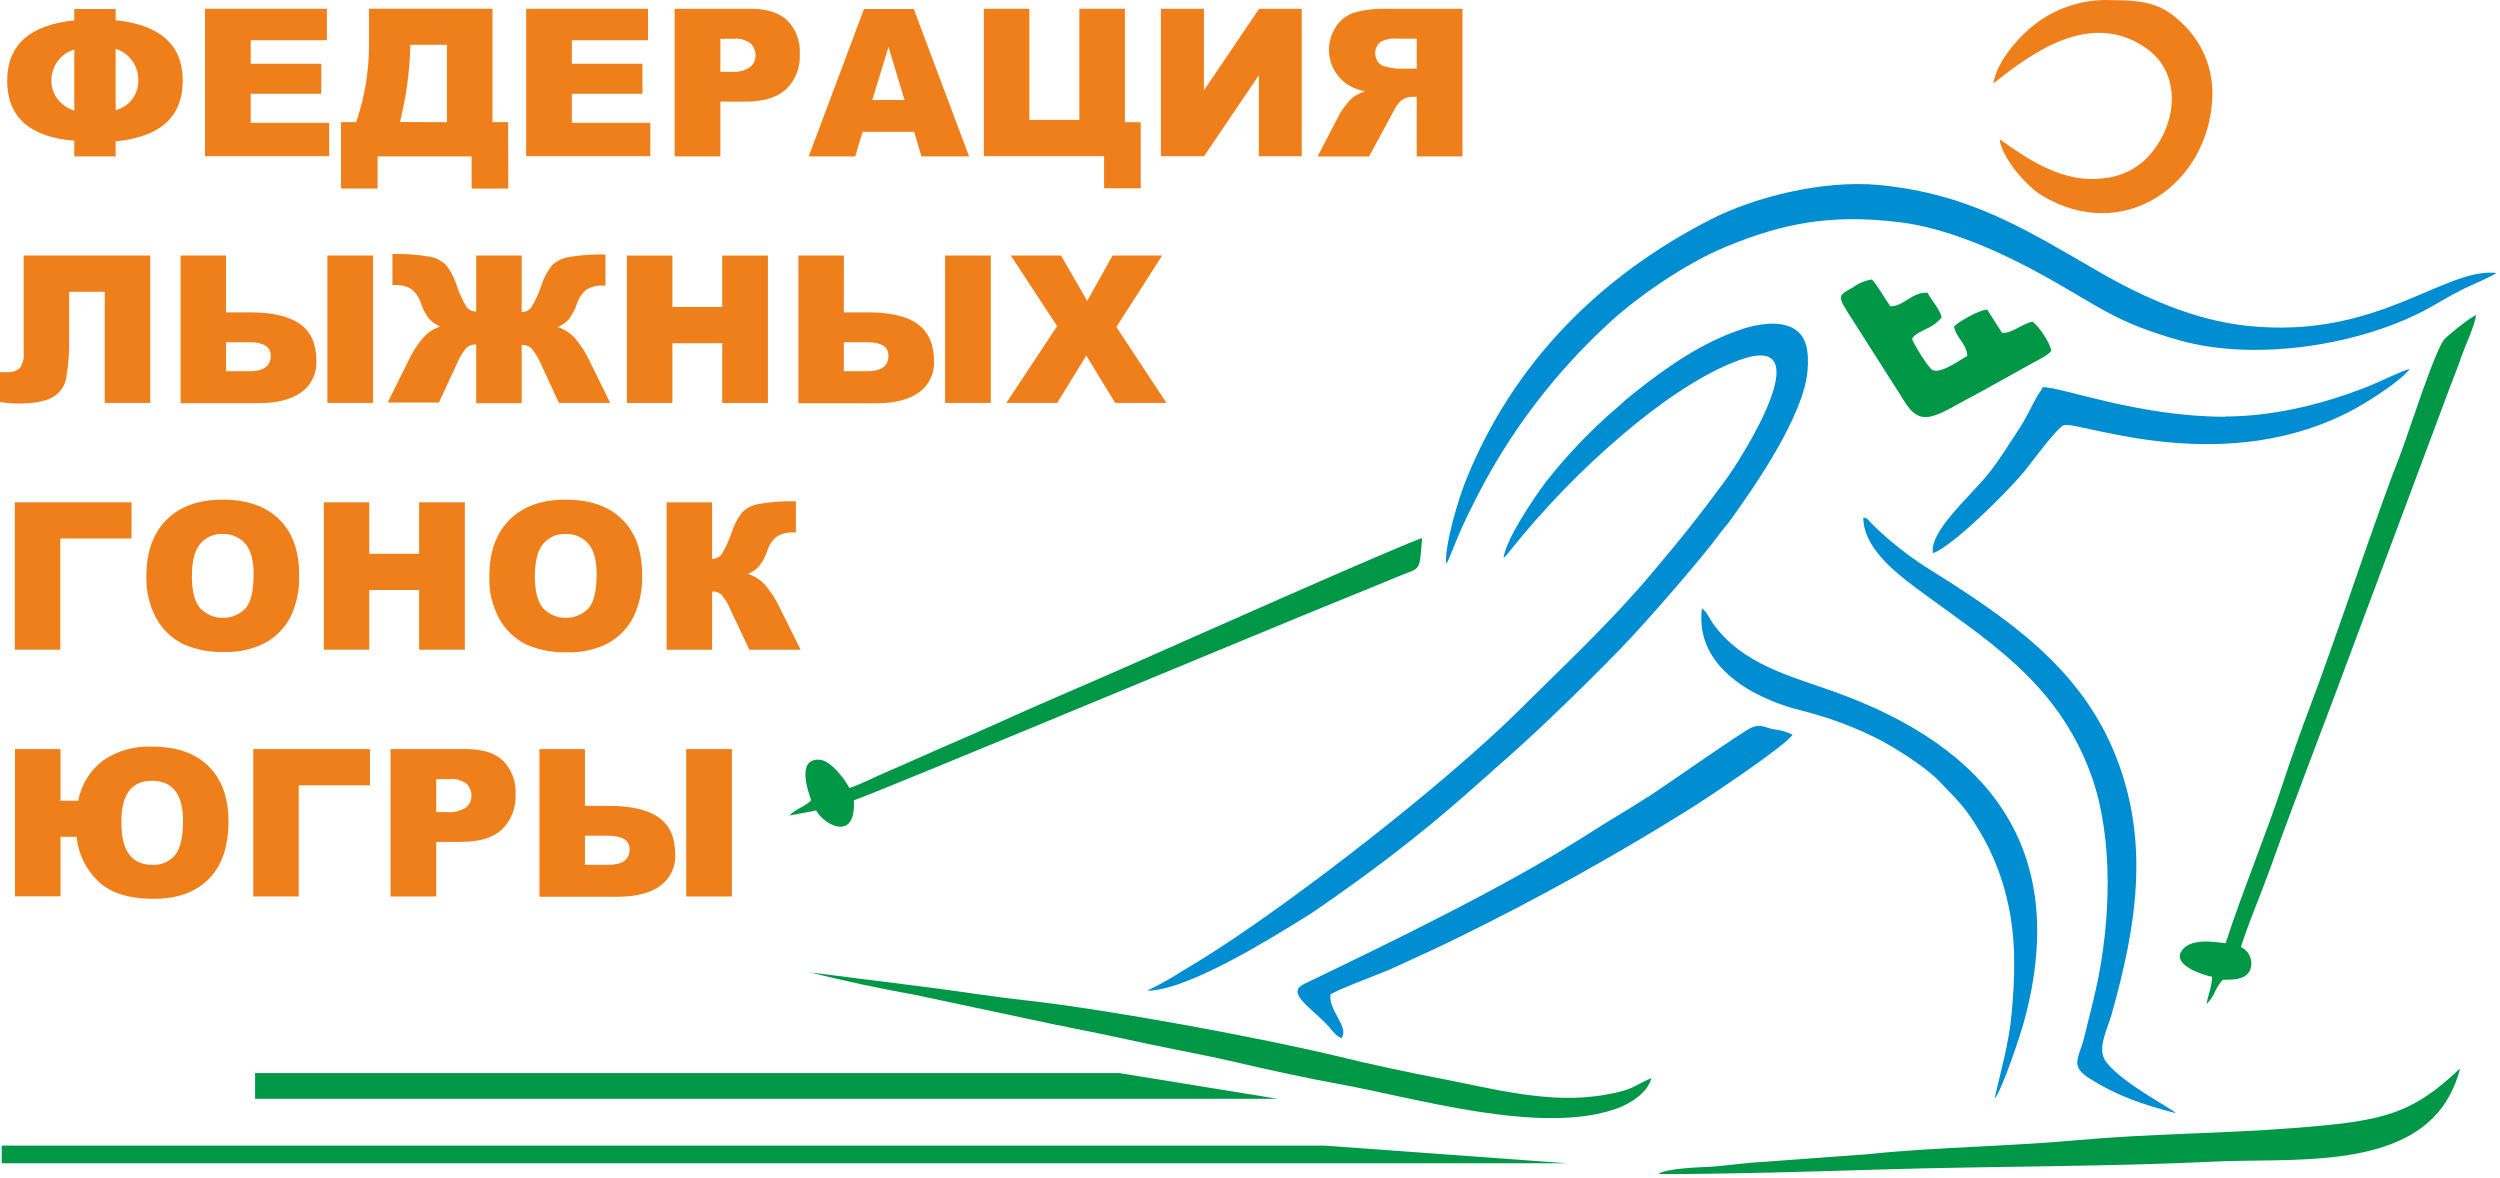 <?xml version="1.0" encoding="UTF-8"?> <svg xmlns="http://www.w3.org/2000/svg" width="452" height="213" viewBox="0 0 452 213" fill="none"> <path fill-rule="evenodd" clip-rule="evenodd" d="M261.351 101.946C261.841 101.416 261.251 102.356 261.871 101.216L264.131 95.756C265.131 93.586 266.021 91.756 267.131 89.606C273.058 78.053 280.964 67.629 290.491 58.806C295.421 54.116 304.561 47.646 312.371 44.476C322.371 40.406 330.861 38.656 343.371 40.166C352.441 41.266 362.201 45.776 369.751 49.976C379.491 55.376 382.551 58.356 394.321 61.606C407.941 65.366 427.011 62.436 439.321 55.606C441.321 54.476 443.061 53.416 445.181 52.346C446.511 51.676 450.681 49.926 451.361 49.346C441.821 48.346 429.851 61.406 406.361 58.916C396.711 57.916 387.481 53.746 379.451 49.116C366.341 41.556 356.371 35.116 339.861 33.456C329.371 32.456 316.971 35.776 309.491 39.576C289.341 49.816 273.571 65.576 265.021 86.876C263.751 90.046 261.301 97.946 261.431 101.876" fill="#008DD2"></path> <path fill-rule="evenodd" clip-rule="evenodd" d="M271.87 100.856C271.92 100.856 272 100.666 272.03 100.706C272.06 100.746 272.15 100.596 272.18 100.556C272.235 100.511 272.285 100.461 272.33 100.406L272.97 99.636C279.119 91.932 285.998 84.839 293.51 78.456C299.39 73.456 307.44 67.576 314.65 65.036C329.56 59.786 314.74 83.116 311.81 87.036C306.24 94.536 304.65 96.476 298.73 103.536C291.37 112.326 282.46 120.656 274.52 128.536C260.88 142.036 234.57 162.346 219.75 171.866C217.62 173.226 215.67 174.446 213.6 175.656C211.602 176.938 209.528 178.097 207.39 179.126C214.69 179.126 230.01 169.496 235.88 165.886C238.26 164.406 240.01 163.076 242.11 161.626C249.807 156.234 257.217 150.442 264.31 144.276C271.04 138.276 275.31 134.716 282.4 127.826C286 124.356 289.15 121.246 292.93 117.356C297.5 112.656 307.61 101.056 311.21 96.126C311.63 95.556 312.04 95.126 312.45 94.596C317.03 88.366 326.15 75.146 326.8 67.056C327.08 63.546 326.69 60.686 324.14 59.316C321.59 57.946 317.78 58.586 315.14 59.446C307.66 61.886 301.24 66.446 295.32 71.146C294.19 72.036 293.57 72.606 292.5 73.576C287.728 77.65 283.373 82.19 279.5 87.126C277.58 89.696 272.36 97.216 271.84 100.846" fill="#008DD2"></path> <path fill-rule="evenodd" clip-rule="evenodd" d="M393.37 201.276C392.87 200.486 383.9 196.026 380.8 192.006C379.02 189.696 380.99 186.196 381.74 183.536C386.27 167.536 388.74 152.326 382.53 136.686C376.2 120.686 362.86 111.766 349.53 103.356C346.15 101.303 342.978 98.925 340.06 96.256C339.52 95.726 339.18 95.446 338.64 94.906C337.42 93.676 337.85 93.806 336.9 93.546C336.79 98.746 342.39 103.296 346.21 106.146C358.89 115.586 371.86 123.036 378.05 140.046C382.18 151.366 381.65 166.686 378.95 178.796C378.27 181.866 377.53 184.546 376.84 187.466C375.94 191.286 374.06 192.656 377.84 195.026C382.73 198.106 387.17 199.646 393.42 201.276" fill="#008DD2"></path> <path fill-rule="evenodd" clip-rule="evenodd" d="M299.87 212.276C313.37 212.276 326.98 211.836 340.41 211.436C359.69 210.846 381.68 210.946 400.41 210.016C413.64 209.366 433.32 211.476 441.62 200.086C443.102 198.005 444.171 195.659 444.77 193.176C435.83 201.706 430.51 202.726 414.49 203.966C401.63 204.966 388.59 204.966 375.77 206.126C363.15 207.296 350.09 207.376 337.45 208.696L318.54 210.086C315.31 210.246 312.22 210.766 309.16 210.956C307.71 211.036 301.05 211.206 299.84 212.276" fill="#009846"></path> <path fill-rule="evenodd" clip-rule="evenodd" d="M298.581 194.916C294.861 196.506 295.761 196.916 290.291 197.916C280.221 199.766 269.461 196.706 260.621 195.036C254.621 193.896 248.301 192.536 242.411 191.106C228.041 187.626 200.271 182.506 185.691 180.896C179.271 180.196 172.631 179.096 166.291 178.316L146.561 175.826C152.191 177.276 159.561 178.826 165.471 179.876L184.681 183.956C191.051 185.386 197.481 186.526 203.881 187.956C210.281 189.386 216.601 190.476 223.041 191.956C229.291 193.416 235.991 194.886 242.181 196.006C255.641 198.436 278.651 205.356 292.301 200.426C294.781 199.536 297.901 197.596 298.581 194.906" fill="#009846"></path> <path fill-rule="evenodd" clip-rule="evenodd" d="M360.41 15.086C367.41 9.506 378.13 1.616 388.19 8.826C394.19 13.156 393.78 21.606 389.19 27.376C388.165 28.704 386.886 29.814 385.426 30.64C383.966 31.466 382.356 31.992 380.69 32.186C372.99 33.376 366.44 28.596 361.55 25.186C361.78 28.186 366.11 33.506 369.17 35.346C383.9 44.206 399.17 33.436 399.97 17.926C400.124 15.509 399.769 13.087 398.926 10.816C398.084 8.545 396.773 6.477 395.08 4.746C391.33 0.956 388.67 0.026 381.63 0.016C376.669 -0.177 371.798 1.381 367.87 4.416C365.39 6.276 361.03 10.936 360.39 15.086" fill="#EF7F1A"></path> <path fill-rule="evenodd" clip-rule="evenodd" d="M242.531 187.706C244.021 185.706 240.261 182.896 240.531 179.846C241.381 179.036 249.84 175.976 251.95 174.986C255.95 173.116 259.36 171.616 263.05 169.806C277.441 162.779 291.459 155.016 305.05 146.546C307.46 145.086 322.57 135.076 324.11 132.836C322.99 132.292 321.781 131.954 320.541 131.836C318.871 131.466 318.33 130.836 316.61 131.576C315.11 132.216 301.491 141.756 299.061 143.356C295.291 145.836 290.89 148.356 286.98 150.886C272.28 160.286 251.4 170.386 235.8 177.886C232.45 179.506 236.801 181.956 240.101 185.456C240.771 186.176 241.601 187.456 242.601 187.706" fill="#008DD2"></path> <path fill-rule="evenodd" clip-rule="evenodd" d="M360.6 198.666C362.07 197.006 365.6 186.156 366.03 184.386C374.28 153.606 359.69 135.186 331.84 125.136C323.46 122.136 315.06 120.136 309.7 112.736C309.24 112.096 308.43 110.316 307.7 110.036C306.4 120.746 317.27 126.426 325.99 128.546C330.639 129.717 335.146 131.393 339.43 133.546C343.08 135.426 348.21 138.766 350.56 141.196C354.63 145.406 355.64 146.306 358.67 151.596C361.053 155.957 362.679 160.691 363.48 165.596C364.48 171.266 364.24 177.156 363.73 182.956C363.22 188.756 361.73 193.636 360.6 198.666Z" fill="#008DD2"></path> <path fill-rule="evenodd" clip-rule="evenodd" d="M402.47 170.546C400.67 170.376 395.87 169.386 394.33 172.096C392.96 174.496 398.1 176.246 399.95 176.606C399.9 178.436 399.24 179.746 398.95 181.526C399.612 180.894 400.131 180.127 400.47 179.276C400.833 178.501 401.308 177.783 401.88 177.146C403.76 177.146 405.88 177.146 406.73 175.556C406.912 175.169 407.016 174.749 407.036 174.322C407.055 173.894 406.99 173.467 406.844 173.065C406.698 172.663 406.475 172.293 406.185 171.978C405.896 171.662 405.548 171.407 405.16 171.226C406.64 166.536 408.7 161.876 410.39 157.166C415.39 143.236 421.21 128.366 426.39 114.306L442.39 71.506C443.32 68.956 444.2 66.916 445.03 64.446C445.73 62.446 447.41 58.936 447.68 56.976C446.56 57.396 443.2 60.126 442.05 61.216C440.31 62.876 435.22 79.106 433.75 82.776C430.93 89.846 426.01 104.336 423.3 112.066C421.63 116.796 419.95 121.646 418.11 126.536C416.27 131.426 414.51 136.256 412.89 141.206C409.89 150.416 405.3 161.516 402.4 170.506" fill="#009846"></path> <path fill-rule="evenodd" clip-rule="evenodd" d="M153.57 142.476C152.75 140.906 150.21 137.426 148.1 137.346C144.1 137.206 145.97 142.666 146.65 144.716C145.51 145.856 143.75 146.316 142.71 147.446L147.56 146.536C148.95 149.136 154.81 152.336 154.38 144.686C156.74 144.086 234.6 111.566 243.7 107.956L253.32 104.016C256.77 102.576 256.63 103.546 257.12 97.306C255.04 97.686 206.99 119.076 205.3 119.816C196.56 123.686 188.18 127.186 179.56 131.106C175.32 133.026 170.98 134.836 166.69 136.756C164.32 137.826 162.43 138.666 160.16 139.626C158.16 140.486 155.6 141.806 153.57 142.476Z" fill="#009846"></path> <path fill-rule="evenodd" clip-rule="evenodd" d="M402.351 75.346C386.651 75.346 372.851 69.986 369.351 69.996C368.991 70.716 368.591 71.136 368.191 71.866C366.951 74.086 366.491 75.346 364.841 77.866C363.191 80.386 361.591 82.986 359.691 85.406C356.311 89.706 348.811 95.986 349.461 100.016C353.001 98.836 363.011 88.846 365.941 85.306C367.091 83.906 372.021 77.146 373.191 76.856C376.051 76.156 402.671 86.916 426.341 73.586C428.921 72.136 434.401 68.586 435.661 66.696C433.431 67.396 430.661 68.846 428.341 69.786C420.511 72.936 411.181 75.306 402.341 75.296" fill="#008DD2"></path> <path fill-rule="evenodd" clip-rule="evenodd" d="M370.87 63.476C370.79 62.146 368.58 58.906 367.49 58.166C365.55 58.496 363.79 60.346 361.96 60.166L359.29 55.976C357.87 55.976 354 58.246 353.29 59.026C353.64 61.086 355.56 62.086 355.69 64.366C354.57 64.886 351.03 67.626 349.43 66.916C348.63 66.566 345.65 61.626 345.71 61.236C346.21 60.336 347.41 59.946 348.29 59.446C349.374 58.993 350.33 58.279 351.07 57.366C350.51 55.496 349.22 54.366 348.5 52.916C345.59 52.786 344.22 55.416 341.78 55.376C340.78 53.996 339.52 51.686 338.44 50.526C337.198 50.718 336.021 51.209 335.01 51.956C331.63 53.836 332.13 53.256 336.78 60.726L344.62 73.036C347.7 77.686 350.62 74.706 358.06 70.876L367.65 65.546C368.65 65.016 370.37 64.166 370.87 63.446" fill="#009846"></path> <path d="M13.43 19.976V8.976C12.22 9.302 11.16 10.037 10.43 11.056C9.682 12.084 9.286 13.325 9.3 14.596C9.288 15.797 9.682 16.968 10.42 17.916C11.18 18.904 12.228 19.631 13.42 19.996M20.91 19.916C22.116 19.613 23.182 18.904 23.927 17.908C24.672 16.912 25.051 15.689 25 14.446C25.013 13.194 24.623 11.971 23.886 10.958C23.149 9.946 22.105 9.198 20.91 8.826V19.916ZM20.91 3.656C28.99 4.503 33.033 8.136 33.04 14.556C33.04 21.116 28.997 24.783 20.91 25.556V28.276H13.43V25.446C5.336 24.779 1.293 21.156 1.3 14.576C1.3 8.149 5.343 4.516 13.43 3.676V1.626H20.92L20.91 3.656Z" fill="#EF7F1A"></path> <path d="M37.06 1.586H59.1V7.276H45.331V11.526H58.09V16.956H45.331V22.206H59.511V28.236H37.06V1.586Z" fill="#EF7F1A"></path> <path d="M80.81 22.096V8.096H74.18V8.446C74.062 13.037 73.435 17.602 72.31 22.056L80.81 22.096ZM91.9 34.096H85.27V28.276H68.27V34.086H61.65V22.086H64.39C66.001 17.4 66.786 12.47 66.71 7.516V1.576H89.04V22.086H91.87L91.9 34.096Z" fill="#EF7F1A"></path> <path d="M95.13 1.586H117.16V7.276H103.39V11.526H116.16V16.956H103.39V22.206H117.58V28.236H95.13V1.586Z" fill="#EF7F1A"></path> <path d="M130.24 12.976H132.24C133.422 13.089 134.607 12.797 135.6 12.146C135.918 11.893 136.173 11.57 136.347 11.203C136.52 10.835 136.607 10.432 136.6 10.026C136.612 9.233 136.31 8.467 135.76 7.896C134.858 7.202 133.721 6.886 132.59 7.016H130.24V12.976ZM121.97 1.586H135.67C138.67 1.586 140.89 2.296 142.38 3.716C143.15 4.516 143.746 5.469 144.128 6.512C144.51 7.556 144.671 8.667 144.6 9.776C144.667 10.941 144.485 12.108 144.066 13.198C143.647 14.287 143 15.275 142.17 16.096C140.55 17.616 138.076 18.376 134.75 18.376H130.24V28.276H121.97V1.586Z" fill="#EF7F1A"></path> <path d="M163.54 18.076L160.64 8.496L157.71 18.076H163.54ZM165.29 23.846H155.96L154.62 28.276H146.21L156.21 1.626H165.21L175.21 28.276H166.59L165.29 23.846Z" fill="#EF7F1A"></path> <path d="M206.24 34.046H199.62V28.236H177.88V1.586H186.11V21.686H195.15V1.586H203.38V22.096H206.24V34.046Z" fill="#EF7F1A"></path> <path d="M235.35 1.586V28.236H227.6V13.606L217.7 28.236H209.89V1.586H217.67V16.336L227.65 1.586H235.35Z" fill="#EF7F1A"></path> <path d="M256.15 12.416H252.67C251.933 12.36 251.203 12.236 250.49 12.046C249.955 11.953 249.478 11.655 249.16 11.216C248.77 10.691 248.584 10.043 248.637 9.391C248.691 8.739 248.98 8.13 249.45 7.676C250.375 7.119 251.455 6.877 252.53 6.986H256.15V12.416ZM264.42 28.276V1.586H250.69C248.726 1.525 246.765 1.757 244.87 2.276C243.545 2.693 242.4 3.546 241.62 4.696C241.03 5.545 240.622 6.506 240.419 7.52C240.216 8.534 240.224 9.578 240.441 10.589C240.659 11.6 241.081 12.555 241.683 13.395C242.285 14.236 243.053 14.944 243.94 15.476C244.843 15.973 245.818 16.327 246.83 16.526C246.071 16.752 245.35 17.089 244.69 17.526C244.199 17.945 243.756 18.418 243.37 18.936C242.936 19.449 242.551 20.001 242.22 20.586L238.22 28.286H247.53L251.93 20.156C252.278 19.376 252.785 18.677 253.42 18.106C254.008 17.701 254.706 17.488 255.42 17.496H256.14V28.276H264.42Z" fill="#EF7F1A"></path> <path d="M27.17 72.856H18.94V52.756H12.5V60.946C12.569 63.434 12.392 65.923 11.97 68.376C11.83 69.104 11.532 69.792 11.099 70.393C10.665 70.994 10.106 71.493 9.46 71.856C8.127 72.596 6.003 72.966 3.09 72.966C2.054 72.952 1.021 72.855 0 72.676V67.276H1.23C1.653 67.318 2.08 67.275 2.486 67.147C2.891 67.02 3.267 66.812 3.59 66.536C4.134 65.751 4.379 64.796 4.28 63.846V46.206H27.17V72.856Z" fill="#EF7F1A"></path> <path d="M59.19 46.206H67.45V72.856H59.19V46.206ZM40.87 67.116H45.08C47.66 67.116 48.95 66.186 48.95 64.326C48.95 62.686 47.66 61.876 45.08 61.876H40.87V67.116ZM40.87 56.476H45.27C49.27 56.476 52.27 57.186 54.27 58.606C56.27 60.026 57.2 62.246 57.2 65.256C57.258 66.345 57.042 67.431 56.575 68.415C56.107 69.4 55.401 70.253 54.52 70.896C52.72 72.196 50.16 72.896 46.81 72.896H32.65V46.206H40.87V56.476Z" fill="#EF7F1A"></path> <path d="M110.33 72.856H101.06L97.87 65.966C97.424 64.883 96.82 63.873 96.08 62.966C95.596 62.54 94.964 62.321 94.32 62.356V72.896H86.1V62.276C85.449 62.237 84.81 62.457 84.32 62.886C83.588 63.795 82.992 64.806 82.55 65.886L79.36 72.776H70.09L73.71 65.486C74.432 63.87 75.385 62.368 76.54 61.026C77.371 60.102 78.429 59.413 79.61 59.026C78.825 58.724 78.123 58.24 77.56 57.616C76.938 56.811 76.461 55.904 76.15 54.936C75.848 53.935 75.273 53.038 74.49 52.346C73.562 51.744 72.463 51.463 71.36 51.546H70.95V45.926C73.183 45.859 75.418 46.017 77.62 46.396C78.775 46.577 79.843 47.12 80.67 47.946C81.495 49.021 82.13 50.228 82.55 51.516C83 52.944 83.624 54.311 84.41 55.586C84.622 55.825 84.882 56.016 85.173 56.147C85.465 56.278 85.78 56.346 86.1 56.346V46.206H94.32V56.436C94.636 56.436 94.949 56.368 95.237 56.236C95.525 56.105 95.782 55.914 95.99 55.676C96.785 54.404 97.416 53.036 97.87 51.606C98.287 50.319 98.92 49.112 99.74 48.036C100.573 47.212 101.643 46.67 102.8 46.486C105.002 46.107 107.236 45.95 109.47 46.016V51.636H109.06C107.957 51.553 106.858 51.834 105.93 52.436C105.143 53.127 104.565 54.024 104.26 55.026C103.945 55.992 103.468 56.899 102.85 57.706C102.302 58.325 101.617 58.808 100.85 59.116C102.029 59.512 103.088 60.2 103.93 61.116C105.073 62.46 106.022 63.958 106.75 65.566L110.33 72.856Z" fill="#EF7F1A"></path> <path d="M113.34 46.206H121.57V55.506H130.58V46.206H138.84V72.856H130.58V62.056H121.57V72.856H113.34V46.206Z" fill="#EF7F1A"></path> <path d="M170.871 46.206H179.131V72.856H170.871V46.206ZM152.561 67.116H156.771C159.344 67.116 160.631 66.186 160.631 64.326C160.631 62.686 159.341 61.876 156.771 61.876H152.561V67.116ZM152.561 56.476H156.951C160.991 56.476 163.991 57.186 165.951 58.606C167.871 60.036 168.871 62.276 168.871 65.276C168.93 66.365 168.715 67.451 168.247 68.437C167.779 69.422 167.072 70.274 166.191 70.916C164.401 72.216 161.831 72.916 158.481 72.916H144.351V46.206H152.581L152.561 56.476Z" fill="#EF7F1A"></path> <path d="M182.76 46.206H191.84L196.57 54.406L201.15 46.206H210.12L201.84 59.116L210.9 72.856H201.63L196.4 64.286L191.14 72.856H181.94L191.13 58.966L182.76 46.206Z" fill="#EF7F1A"></path> <path d="M23.78 97.366H10.9V117.466H2.68V90.816H23.78V97.366Z" fill="#EF7F1A"></path> <path d="M34.691 104.176C34.691 106.866 35.191 108.806 36.191 109.976C36.723 110.527 37.361 110.965 38.066 111.264C38.771 111.563 39.53 111.717 40.296 111.717C41.062 111.717 41.82 111.563 42.525 111.264C43.23 110.965 43.868 110.527 44.401 109.976C45.401 108.816 45.851 106.756 45.851 103.776C45.851 101.266 45.351 99.436 44.331 98.286C43.818 97.707 43.181 97.249 42.468 96.948C41.755 96.647 40.984 96.51 40.211 96.546C39.454 96.517 38.701 96.661 38.008 96.966C37.315 97.271 36.701 97.729 36.211 98.306C35.211 99.476 34.701 101.426 34.701 104.136M26.471 104.136C26.471 99.789 27.684 96.403 30.111 93.976C32.537 91.549 35.914 90.336 40.241 90.336C44.671 90.336 48.091 91.536 50.491 93.906C52.891 96.276 54.091 99.626 54.091 103.906C54.193 106.545 53.654 109.17 52.521 111.556C51.495 113.523 49.912 115.144 47.971 116.216C45.684 117.396 43.132 117.967 40.561 117.876C37.998 117.963 35.449 117.474 33.101 116.446C31.087 115.44 29.419 113.856 28.311 111.896C27.015 109.531 26.376 106.862 26.461 104.166L26.471 104.136Z" fill="#EF7F1A"></path> <path d="M58.55 90.816H66.77V100.126H75.78V90.816H84.04V117.466H75.78V106.676H66.77V117.466H58.55V90.816Z" fill="#EF7F1A"></path> <path d="M96.7 104.176C96.7 106.866 97.2 108.806 98.2 109.976C98.732 110.527 99.37 110.965 100.075 111.264C100.781 111.563 101.539 111.717 102.305 111.717C103.071 111.717 103.829 111.563 104.534 111.264C105.24 110.965 105.877 110.527 106.41 109.976C107.41 108.816 107.87 106.756 107.87 103.776C107.87 101.269 107.363 99.439 106.35 98.286C105.834 97.707 105.196 97.25 104.482 96.949C103.767 96.648 102.994 96.51 102.22 96.546C101.463 96.517 100.71 96.661 100.017 96.966C99.325 97.271 98.71 97.729 98.22 98.306C97.22 99.476 96.71 101.426 96.71 104.136M88.48 104.136C88.48 99.789 89.693 96.403 92.12 93.976C94.547 91.549 97.923 90.336 102.25 90.336C106.68 90.336 110.1 91.536 112.5 93.906C114.9 96.276 116.1 99.626 116.1 103.906C116.203 106.545 115.664 109.17 114.53 111.556C113.511 113.546 111.924 115.189 109.97 116.276C107.683 117.456 105.131 118.027 102.56 117.936C99.998 118.023 97.448 117.534 95.1 116.506C93.086 115.5 91.418 113.916 90.31 111.956C89.007 109.572 88.371 106.881 88.47 104.166L88.48 104.136Z" fill="#EF7F1A"></path> <path d="M144.751 117.466H135.481L132.241 110.606C131.811 109.503 131.217 108.472 130.481 107.546C130.248 107.333 129.975 107.169 129.678 107.064C129.38 106.959 129.065 106.916 128.751 106.936V117.466H120.521V90.816H128.751V101.056C129.068 101.054 129.381 100.984 129.669 100.851C129.957 100.718 130.213 100.526 130.421 100.286C131.206 99.01 131.834 97.643 132.291 96.216C132.709 94.933 133.341 93.729 134.161 92.656C134.993 91.826 136.068 91.283 137.231 91.106C139.433 90.727 141.667 90.57 143.901 90.636V96.276H143.481C142.377 96.189 141.277 96.47 140.351 97.076C139.568 97.769 138.993 98.665 138.691 99.666C138.372 100.628 137.895 101.53 137.281 102.336C136.717 102.965 136.011 103.449 135.221 103.746C136.408 104.136 137.475 104.825 138.321 105.746C139.458 107.094 140.407 108.591 141.141 110.196L144.751 117.466Z" fill="#EF7F1A"></path> <path d="M27.52 156.356C28.303 156.405 29.086 156.27 29.807 155.961C30.528 155.652 31.166 155.177 31.67 154.576C32.617 153.396 33.09 151.352 33.09 148.446C33.09 143.592 31.213 141.166 27.46 141.166C23.707 141.166 21.873 143.722 21.96 148.836C21.96 153.842 23.813 156.349 27.52 156.356ZM14.14 144.776C14.677 141.874 16.278 139.278 18.63 137.496C21.229 135.728 24.33 134.848 27.47 134.986C31.91 134.986 35.327 136.172 37.72 138.546C40.113 140.919 41.31 144.252 41.31 148.546C41.31 153.039 40.13 156.489 37.77 158.896C35.41 161.296 32.08 162.506 27.77 162.506C23.27 162.506 19.917 161.436 17.71 159.296C15.515 157.17 14.144 154.336 13.84 151.296H10.94V162.056H2.71V135.436H10.94V144.776H14.14Z" fill="#EF7F1A"></path> <path d="M66.89 141.986H54.01V162.086H45.79V135.436H66.89V141.986Z" fill="#EF7F1A"></path> <path d="M78.87 146.826H80.87C82.055 146.938 83.243 146.645 84.24 145.996C84.558 145.74 84.812 145.415 84.986 145.046C85.159 144.677 85.246 144.273 85.24 143.866C85.249 143.474 85.178 143.085 85.034 142.721C84.89 142.357 84.674 142.025 84.4 141.746C83.503 141.049 82.368 140.733 81.24 140.866H78.87V146.826ZM70.61 135.436H84.27C87.27 135.436 89.49 136.136 90.98 137.566C91.753 138.365 92.35 139.317 92.734 140.361C93.118 141.404 93.28 142.516 93.21 143.626C93.273 144.792 93.089 145.958 92.668 147.047C92.248 148.137 91.601 149.125 90.77 149.946C89.15 151.466 86.68 152.216 83.35 152.216H78.87V162.086H70.61V135.436Z" fill="#EF7F1A"></path> <path d="M124.07 135.436H132.33V162.086H124.07V135.436ZM105.76 156.356H109.97C112.537 156.356 113.824 155.422 113.83 153.556C113.83 151.929 112.544 151.112 109.97 151.106H105.76V156.356ZM105.76 145.706H110.15C114.19 145.706 117.19 146.419 119.15 147.846C121.15 149.266 122.08 151.486 122.08 154.486C122.139 155.575 121.925 156.661 121.457 157.646C120.989 158.631 120.282 159.484 119.4 160.126C117.607 161.459 115.037 162.126 111.69 162.126H97.53V135.436H105.76V145.706Z" fill="#EF7F1A"></path> <path fill-rule="evenodd" clip-rule="evenodd" d="M0.311 207.126H239.461L283.221 210.316H0.311V207.126Z" fill="#009846"></path> <path fill-rule="evenodd" clip-rule="evenodd" d="M46.12 194.016H202.4L230.99 198.666H46.12V194.016Z" fill="#009846"></path> </svg> 